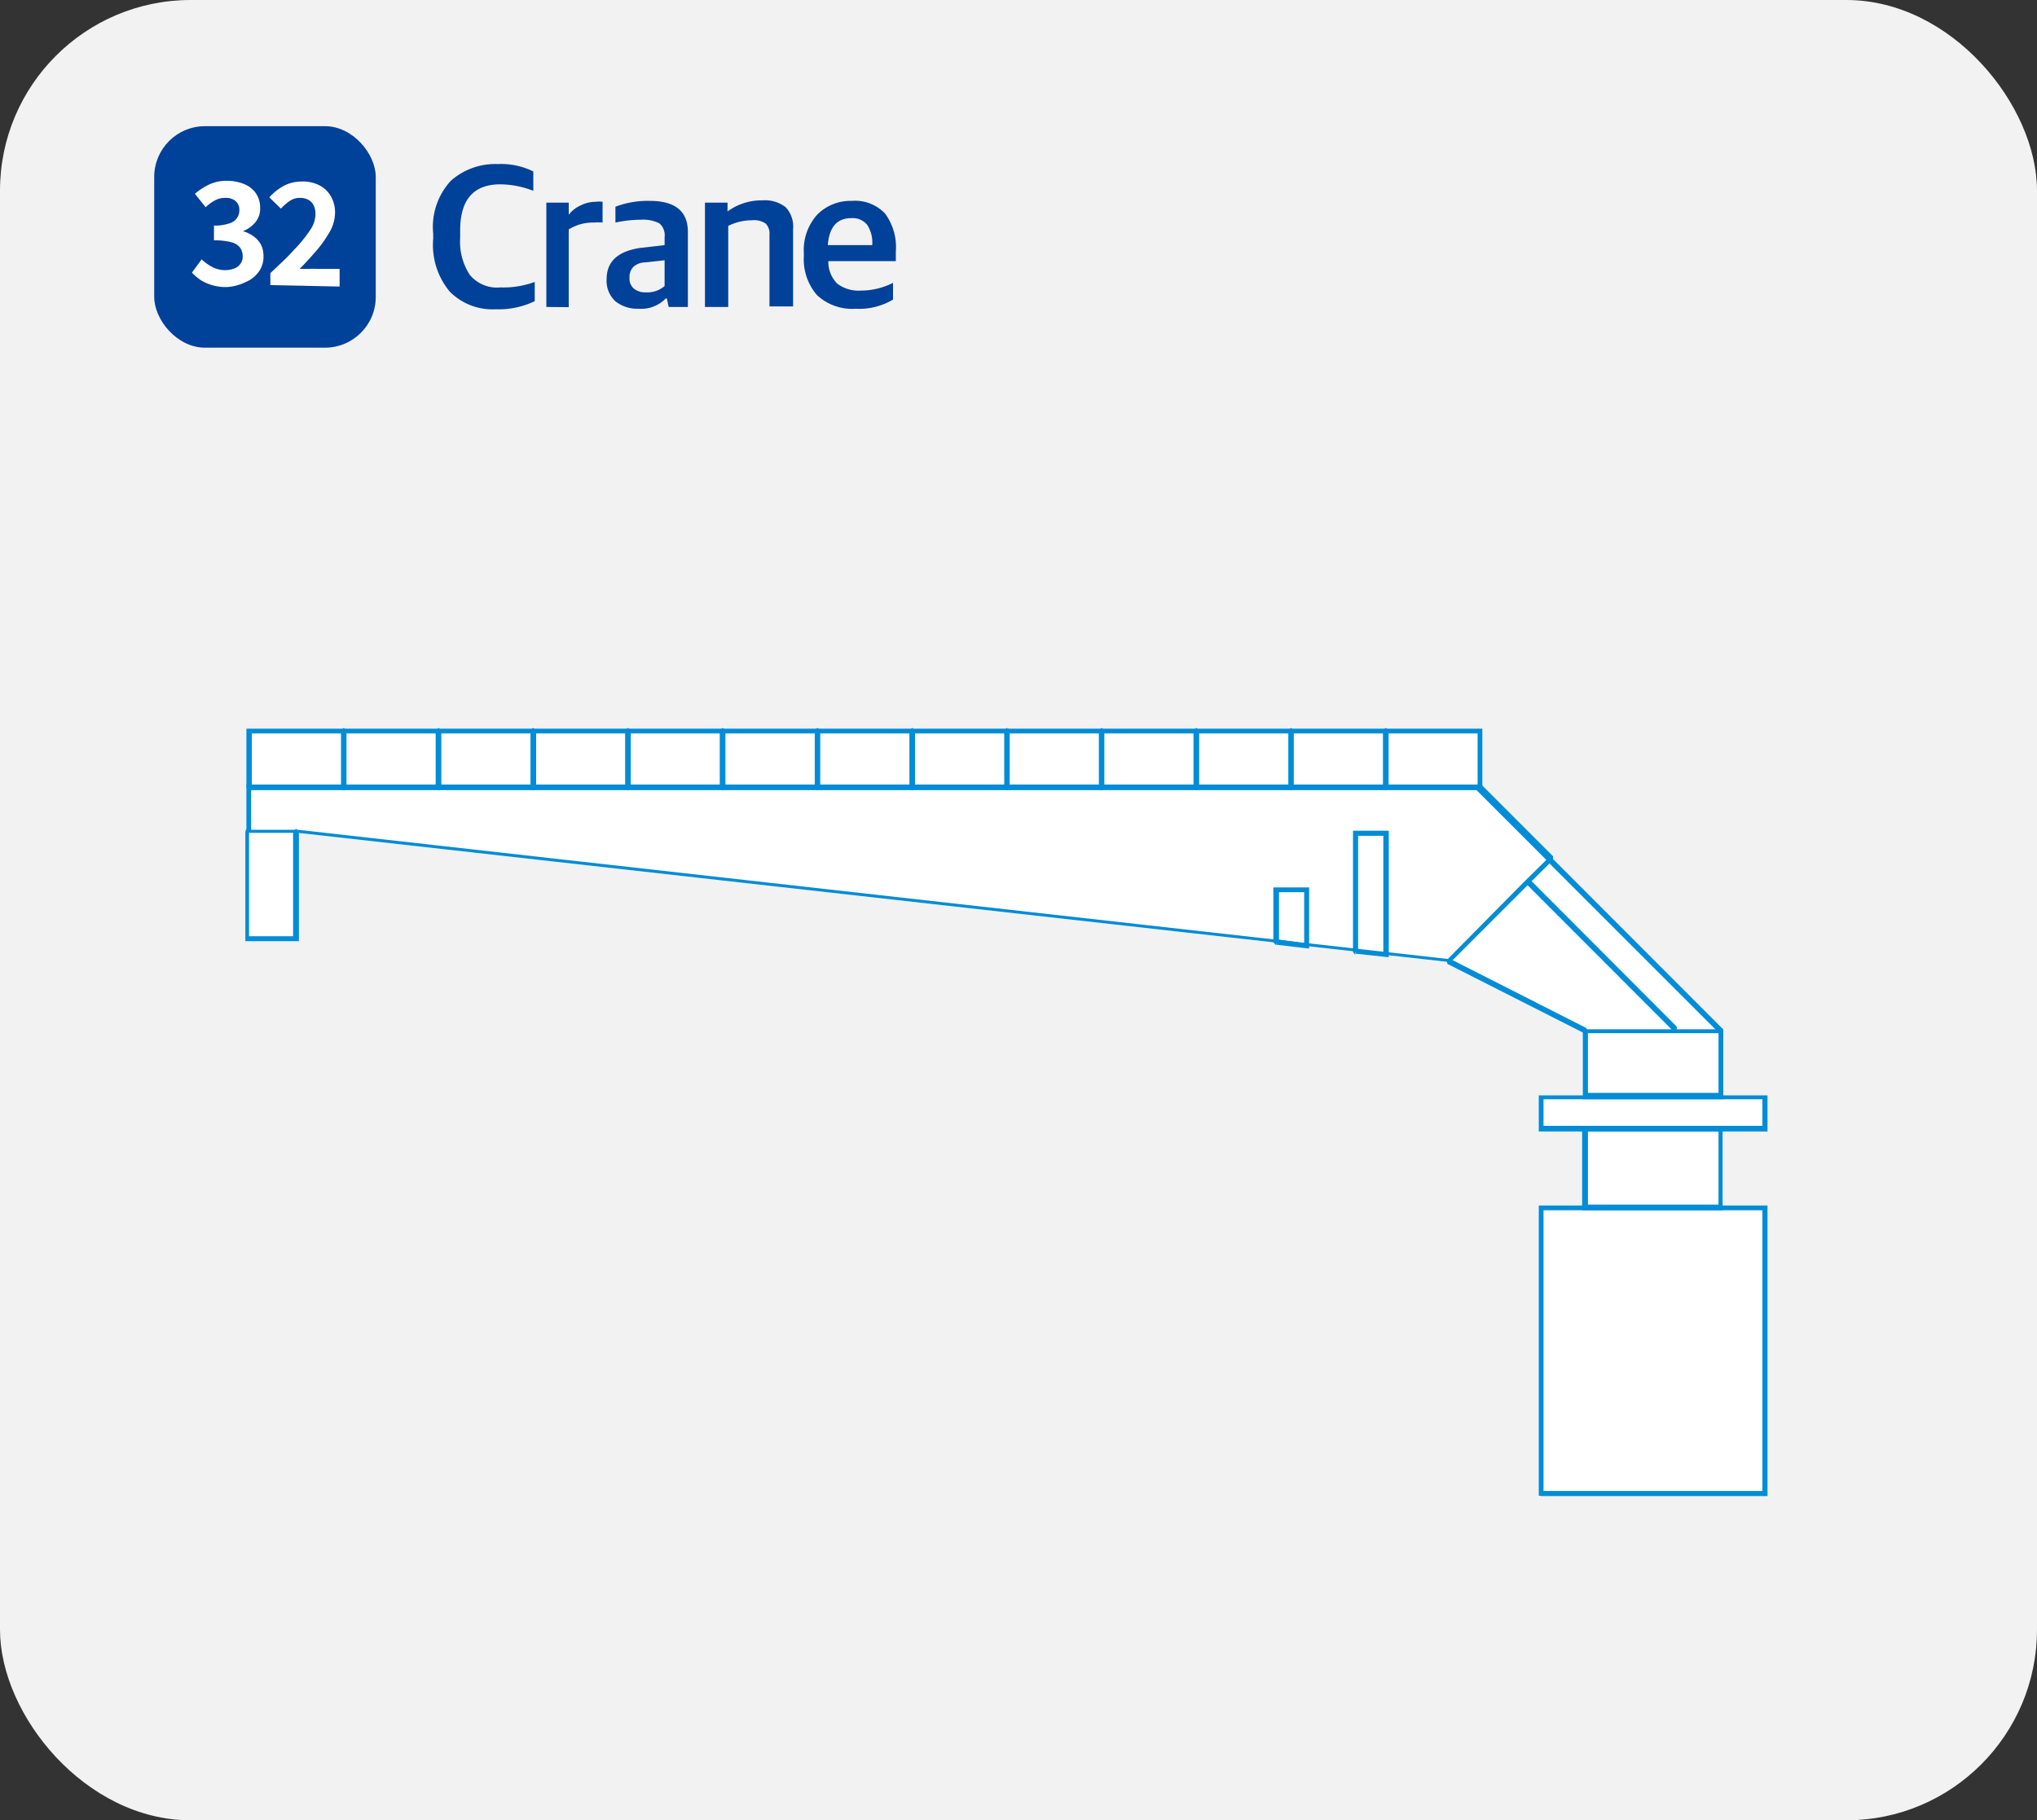<svg xmlns="http://www.w3.org/2000/svg" viewBox="0 0 115.58 103.3"><rect x="0" y="0" width="115.58" height="103.3" fill="#333333" stroke="none"/><defs><style>.cls-1{fill:#f2f2f2;}.cls-2{isolation:isolate;}.cls-3{fill:#004199;}.cls-4{fill:#fff;}.cls-5{fill:#008cd6;}</style></defs><title>자산 364</title><g id="레이어_2" data-name="레이어 2"><g id="레이어_1-2" data-name="레이어 1"><rect class="cls-1" width="115.58" height="103.3" rx="10.82"/><g class="cls-2"><path class="cls-3" d="M28.13,17.55a3.41,3.41,0,0,1-2.61-1,4.13,4.13,0,0,1-.94-3v-.29a3.86,3.86,0,0,1,1-3,3.8,3.8,0,0,1,2.68-.95,4.1,4.1,0,0,1,2,.42v1.1a5.19,5.19,0,0,0-1.87-.37q-2.28,0-2.28,2.61v.41a3.45,3.45,0,0,0,.54,2.11,2,2,0,0,0,1.75.72A5.13,5.13,0,0,0,30.34,16v1.09A4.69,4.69,0,0,1,28.13,17.55Z"/><path class="cls-3" d="M31,17.42V11.5h1.27v.69h0a1.72,1.72,0,0,1,.67-.53,1.93,1.93,0,0,1,.88-.21,1.47,1.47,0,0,1,.37,0v1.18a2.45,2.45,0,0,0-.48,0,2.58,2.58,0,0,0-1.44.39v4.41Z"/><path class="cls-3" d="M36.24,17.52a2,2,0,0,1-1.32-.42,1.58,1.58,0,0,1-.5-1.26c0-1,.64-1.58,1.9-1.77l1.39-.16v-.45a.89.89,0,0,0-.29-.78,2,2,0,0,0-1.07-.21,6.89,6.89,0,0,0-1.43.16v-.9a5.16,5.16,0,0,1,1.95-.33c1.44,0,2.16.59,2.16,1.76v4.26H37.94l-.1-.48h-.07A1.92,1.92,0,0,1,36.24,17.52Zm.4-.93a1.49,1.49,0,0,0,1.07-.36V14.77l-1.09.12a1.05,1.05,0,0,0-.67.24.83.83,0,0,0-.23.64.72.72,0,0,0,.25.61A1,1,0,0,0,36.64,16.59Z"/><path class="cls-3" d="M40,17.42V11.5h1.28V12h0a3.27,3.27,0,0,1,2-.63,1.89,1.89,0,0,1,1.3.39A1.61,1.61,0,0,1,45,13v4.39H43.66V13.34a.83.83,0,0,0-.21-.65,1.18,1.18,0,0,0-.79-.19,3,3,0,0,0-1.34.32v4.6Z"/><path class="cls-3" d="M48.55,17.52a2.91,2.91,0,0,1-2.2-.78,3.11,3.11,0,0,1-.74-2.21v-.16a3,3,0,0,1,.77-2.2,2.65,2.65,0,0,1,1.95-.77,2.34,2.34,0,0,1,1.89.72,3.21,3.21,0,0,1,.61,2.15v.55H47a1.75,1.75,0,0,0,.51,1.28,2,2,0,0,0,1.33.39,4,4,0,0,0,1.83-.44V17A3.72,3.72,0,0,1,48.55,17.52Zm-.25-5.14c-.81,0-1.25.51-1.33,1.53h2.52a1.82,1.82,0,0,0-.3-1.17A1.07,1.07,0,0,0,48.3,12.38Z"/></g><rect class="cls-3" x="8.75" y="7.16" width="12.57" height="12.57" rx="2.88"/><g class="cls-2"><path class="cls-4" d="M12.86,16.29a2.69,2.69,0,0,1-.83-.11,2.57,2.57,0,0,1-.65-.29,2.92,2.92,0,0,1-.49-.42l.55-.75a2.85,2.85,0,0,0,.6.43,1.56,1.56,0,0,0,1.25.09.74.74,0,0,0,.35-.27.66.66,0,0,0,.13-.42.88.88,0,0,0-.14-.49.91.91,0,0,0-.49-.31,3.68,3.68,0,0,0-1-.11V12.8a2.46,2.46,0,0,0,.86-.12.79.79,0,0,0,.44-.3.74.74,0,0,0,.14-.44.66.66,0,0,0-.21-.53.87.87,0,0,0-.59-.18,1.18,1.18,0,0,0-.58.14,2.47,2.47,0,0,0-.53.39L11.06,11a3.47,3.47,0,0,1,.83-.54,2.28,2.28,0,0,1,.95-.2,2.59,2.59,0,0,1,1,.18,1.46,1.46,0,0,1,.68.53,1.43,1.43,0,0,1,.24.84,1.19,1.19,0,0,1-.26.79,1.72,1.72,0,0,1-.72.52v0a1.78,1.78,0,0,1,.59.28,1.39,1.39,0,0,1,.43.47,1.41,1.41,0,0,1,.15.67,1.44,1.44,0,0,1-.28.9,1.78,1.78,0,0,1-.76.58A2.76,2.76,0,0,1,12.86,16.29Z"/><path class="cls-4" d="M15.34,16.18V15.5c.52-.49,1-.93,1.35-1.33a7.51,7.51,0,0,0,.89-1.09,1.65,1.65,0,0,0,.32-.92,1.12,1.12,0,0,0-.1-.5.72.72,0,0,0-.3-.32,1,1,0,0,0-.48-.11,1,1,0,0,0-.59.18,2.85,2.85,0,0,0-.49.43l-.66-.64a3.16,3.16,0,0,1,.85-.67,2.25,2.25,0,0,1,1-.23,2.05,2.05,0,0,1,1,.22,1.58,1.58,0,0,1,.65.63,1.83,1.83,0,0,1,.23.95,2.22,2.22,0,0,1-.27,1A6.91,6.91,0,0,1,18,14.17c-.3.35-.63.72-1,1.09l.5,0a4.19,4.19,0,0,1,.48,0h1.29v1Z"/></g><polygon class="cls-4" points="100.18 62.16 97.78 62.16 97.78 58.64 97.78 58.64 97.78 58.42 97.78 58.42 97.78 58.41 97.77 58.41 88.12 48.76 88.12 48.59 84.11 44.58 84.11 41.46 84.11 41.35 84 41.35 78.67 41.35 78.63 41.3 78.58 41.35 73.3 41.35 73.25 41.3 73.21 41.35 67.93 41.35 67.88 41.3 67.84 41.35 62.55 41.35 62.51 41.3 62.46 41.35 57.18 41.35 57.13 41.3 57.09 41.35 51.8 41.35 51.76 41.3 51.72 41.35 46.43 41.35 46.39 41.3 46.34 41.35 41.05 41.35 41 41.3 40.96 41.35 35.67 41.35 35.63 41.3 35.58 41.35 30.3 41.35 30.25 41.3 30.21 41.35 24.93 41.35 24.88 41.3 24.84 41.35 19.55 41.35 19.51 41.3 19.46 41.35 14.09 41.35 13.98 41.35 13.98 41.46 13.98 44.52 13.98 44.63 13.98 44.7 13.98 47.03 13.97 47.03 13.92 47.21 13.92 53.29 13.92 53.41 14.03 53.41 16.85 53.41 16.96 53.41 16.96 53.29 16.96 47.27 72.25 53.48 72.25 53.48 72.4 53.64 72.4 53.49 72.41 53.49 72.41 53.61 74.16 53.82 74.28 53.82 74.28 53.7 76.77 53.98 76.77 54.03 76.9 54.19 76.9 54.03 76.92 54.03 76.92 54.12 78.67 54.31 78.8 54.31 78.8 54.21 82.09 54.58 82.13 54.7 89.81 58.6 89.81 62.16 87.42 62.16 87.31 62.16 87.31 62.27 87.31 64.1 87.31 64.21 87.42 64.21 89.77 64.21 89.77 68.41 87.42 68.41 87.31 68.41 87.31 68.52 87.31 84.77 87.31 84.88 87.42 84.88 87.42 84.9 100.18 84.9 100.29 84.9 100.29 84.79 100.29 68.52 100.29 68.41 100.18 68.41 97.74 68.41 97.74 64.21 100.18 64.21 100.29 64.21 100.29 64.1 100.29 62.27 100.29 62.16 100.18 62.16"/><rect class="cls-4" x="87.42" y="84.72" width="0.01" height="0.05"/><polygon class="cls-4" points="100 84.61 87.58 84.61 87.58 68.68 89.77 68.68 89.88 68.68 97.63 68.68 97.74 68.68 100 68.68 100 84.61"/><polygon class="cls-4" points="87.92 49 97.32 58.41 95.14 58.41 95.14 58.26 86.9 50.01 87.92 49"/><rect class="cls-4" x="90.1" y="58.63" width="7.42" height="3.39"/><polygon class="cls-4" points="86.68 50.23 94.84 58.41 90.03 58.41 90.01 58.34 82.42 54.49 86.68 50.23"/><rect class="cls-4" x="78.79" y="41.62" width="5.06" height="2.9"/><rect class="cls-4" x="73.41" y="41.62" width="5.06" height="2.9"/><rect class="cls-4" x="68.04" y="41.62" width="5.06" height="2.9"/><rect class="cls-4" x="62.67" y="41.62" width="5.06" height="2.9"/><rect class="cls-4" x="57.29" y="41.62" width="5.06" height="2.9"/><rect class="cls-4" x="51.92" y="41.62" width="5.06" height="2.9"/><rect class="cls-4" x="46.54" y="41.62" width="5.06" height="2.9"/><rect class="cls-4" x="41.16" y="41.62" width="5.07" height="2.9"/><rect class="cls-4" x="35.79" y="41.62" width="5.06" height="2.9"/><rect class="cls-4" x="30.42" y="41.62" width="5.05" height="2.9"/><rect class="cls-4" x="25.04" y="41.62" width="5.06" height="2.9"/><rect class="cls-4" x="19.67" y="41.62" width="5.06" height="2.9"/><rect class="cls-4" x="14.29" y="41.62" width="5.06" height="2.9"/><rect class="cls-4" x="14.13" y="47.26" width="2.49" height="5.87"/><polygon class="cls-4" points="74 53.51 73.52 53.45 72.57 53.32 72.57 50.63 74 50.63 74 53.51"/><polygon class="cls-4" points="74.28 53.54 74.28 50.47 74.28 50.36 74.17 50.36 72.36 50.36 72.25 50.36 72.25 50.47 72.25 53.31 16.91 47.09 16.87 47.09 16.8 47.03 16.73 47.09 14.25 47.09 14.25 44.84 19.48 44.84 19.51 44.86 19.53 44.84 24.86 44.84 24.88 44.86 24.9 44.84 30.23 44.84 30.25 44.86 30.28 44.84 35.6 44.84 35.63 44.86 35.65 44.84 40.98 44.84 41 44.86 41.02 44.84 46.36 44.84 46.39 44.86 46.41 44.84 51.74 44.84 51.76 44.86 51.78 44.84 57.11 44.84 57.13 44.86 57.16 44.84 62.48 44.84 62.51 44.86 62.53 44.84 67.86 44.84 67.88 44.86 67.9 44.84 73.23 44.84 73.25 44.86 73.28 44.84 78.61 44.84 78.63 44.86 78.65 44.84 83.78 44.84 87.74 48.8 86.55 49.97 82.15 54.42 78.8 54.05 78.8 47.25 78.8 47.14 78.68 47.14 76.88 47.14 76.77 47.14 76.77 47.25 76.77 53.82 74.28 53.54"/><polygon class="cls-4" points="77.06 53.85 77.06 47.43 78.49 47.43 78.49 54.01 77.06 53.85"/><rect class="cls-4" x="90.1" y="64.21" width="7.42" height="4.15"/><polygon class="cls-4" points="100 63.89 87.58 63.89 87.58 62.38 89.81 62.38 89.81 62.38 89.93 62.38 97.67 62.38 97.78 62.38 97.78 62.38 100 62.38 100 63.89"/><polygon class="cls-5" points="13.92 47.21 13.92 53.29 13.92 53.41 14.03 53.41 16.85 53.41 16.96 53.41 16.96 53.29 16.96 47.19 16.8 47.03 16.63 47.19 16.63 53.13 14.13 53.13 14.13 47.19 13.97 47.03 13.92 47.21"/><polygon class="cls-5" points="87.84 48.92 97.56 58.64 97.78 58.64 97.78 58.42 88.07 48.7 87.84 48.7 87.84 48.92"/><polygon class="cls-5" points="83.87 44.7 83.75 44.81 87.85 48.91 87.96 48.8 87.84 48.7 87.84 48.7 86.55 49.97 82.15 54.42 16.91 47.09 14.25 47.09 14.25 44.84 83.88 44.84 83.88 44.68 83.76 44.79 83.88 44.68 83.88 44.52 14.09 44.52 13.98 44.52 13.98 44.63 13.98 47.15 13.98 47.26 14.09 47.26 16.89 47.26 82.19 54.59 82.32 54.59 86.83 50.08 88.12 48.8 88.12 48.8 88.12 48.59 84.02 44.49 83.91 44.49 83.87 44.7"/><polygon class="cls-5" points="87.42 84.77 87.42 84.9 100.18 84.9 100.29 84.9 100.29 84.79 100.29 68.52 100.29 68.41 100.18 68.41 87.42 68.41 87.31 68.41 87.31 68.52 87.31 84.77 87.31 84.88 87.42 84.88 87.42 84.72 87.58 84.72 87.58 68.68 100 68.68 100 84.61 87.43 84.61 87.43 84.77 87.43 84.77 87.42 84.77"/><polygon class="cls-5" points="89.93 64.05 89.93 64.21 97.51 64.21 97.51 68.36 90.1 68.36 90.1 64.05 89.93 64.05 89.93 64.05 89.77 64.05 89.77 68.57 89.77 68.68 89.88 68.68 97.63 68.68 97.74 68.68 97.74 68.57 97.74 64.05 97.74 63.94 97.63 63.94 89.88 63.94 89.77 63.94 89.77 64.05 89.93 64.05"/><polygon class="cls-5" points="87.42 64.05 87.42 64.21 100.18 64.21 100.29 64.21 100.29 64.1 100.29 62.27 100.29 62.16 100.18 62.16 87.42 62.16 87.31 62.16 87.31 62.27 87.31 64.1 87.31 64.21 87.42 64.21 87.42 64.05 87.58 64.05 87.58 62.38 100 62.38 100 63.89 87.43 63.89 87.43 64.05 87.43 64.05 87.42 64.05"/><polygon class="cls-5" points="89.93 62.22 89.93 62.38 97.67 62.38 97.78 62.38 97.78 62.27 97.78 58.52 97.78 58.41 97.67 58.41 89.93 58.41 89.81 58.41 89.81 58.52 89.81 62.27 89.81 62.38 89.93 62.38 89.93 62.22 90.1 62.22 90.1 58.63 97.51 58.63 97.51 62.02 89.93 62.02 89.93 62.18 89.93 62.18 89.93 62.22"/><polygon class="cls-5" points="82.13 54.7 89.86 58.62 90.08 58.55 90.01 58.34 82.29 54.42 82.07 54.49 82.13 54.7"/><polygon class="cls-5" points="84.11 44.7 84.11 41.46 84.11 41.35 84 41.35 14.09 41.35 13.98 41.35 13.98 41.46 13.98 44.7 14.13 44.86 14.29 44.7 14.29 41.62 83.84 41.62 83.84 44.7 84 44.86 84.11 44.7"/><polygon class="cls-5" points="78.47 41.46 78.47 44.7 78.63 44.86 78.79 44.7 78.79 41.46 78.63 41.3 78.47 41.46"/><polygon class="cls-5" points="73.1 41.46 73.1 44.7 73.25 44.86 73.41 44.7 73.41 41.46 73.25 41.3 73.1 41.46"/><polygon class="cls-5" points="67.72 41.46 67.72 44.7 67.88 44.86 68.04 44.7 68.04 41.46 67.88 41.3 67.72 41.46"/><polygon class="cls-5" points="62.35 41.46 62.35 44.7 62.51 44.86 62.66 44.7 62.66 41.46 62.51 41.3 62.35 41.46"/><polygon class="cls-5" points="56.98 41.46 56.98 44.7 57.13 44.86 57.29 44.7 57.29 41.46 57.13 41.3 56.98 41.46"/><polygon class="cls-5" points="51.6 41.46 51.6 44.7 51.76 44.86 51.92 44.7 51.92 41.46 51.76 41.3 51.6 41.46"/><polygon class="cls-5" points="46.23 41.46 46.23 44.7 46.39 44.86 46.54 44.7 46.54 41.46 46.39 41.3 46.23 41.46"/><polygon class="cls-5" points="40.84 41.46 40.84 44.7 41 44.86 41.16 44.7 41.16 41.46 41 41.3 40.84 41.46"/><polygon class="cls-5" points="35.47 41.46 35.47 44.7 35.63 44.86 35.79 44.7 35.79 41.46 35.63 41.3 35.47 41.46"/><polygon class="cls-5" points="30.1 41.46 30.1 44.7 30.25 44.86 30.42 44.7 30.42 41.46 30.25 41.3 30.1 41.46"/><polygon class="cls-5" points="24.72 41.46 24.72 44.7 24.88 44.86 25.04 44.7 25.04 41.46 24.88 41.3 24.72 41.46"/><polygon class="cls-5" points="19.35 41.46 19.35 44.7 19.51 44.86 19.66 44.7 19.66 41.46 19.51 41.3 19.35 41.46"/><polygon class="cls-5" points="76.92 53.96 76.92 54.12 78.67 54.31 78.8 54.31 78.8 54.2 78.8 47.25 78.8 47.14 78.68 47.14 76.88 47.14 76.77 47.14 76.77 47.25 76.77 54.03 76.9 54.19 76.9 54.03 77.06 54.03 77.06 47.43 78.49 47.43 78.49 54.04 76.91 53.87 76.91 54.03 76.91 54.03 76.92 53.96"/><polygon class="cls-5" points="72.41 53.45 72.41 53.61 74.16 53.82 74.28 53.82 74.28 53.7 74.28 50.47 74.28 50.36 74.17 50.36 72.36 50.36 72.25 50.36 72.25 50.47 72.25 53.48 72.4 53.64 72.4 53.48 72.57 53.48 72.57 50.63 74 50.63 74 53.52 72.36 53.29 72.36 53.45 72.36 53.45 72.41 53.45"/><polygon class="cls-5" points="86.64 50.2 94.92 58.49 95.14 58.49 95.14 58.26 86.87 49.97 86.64 49.97 86.64 50.2"/></g></g></svg>